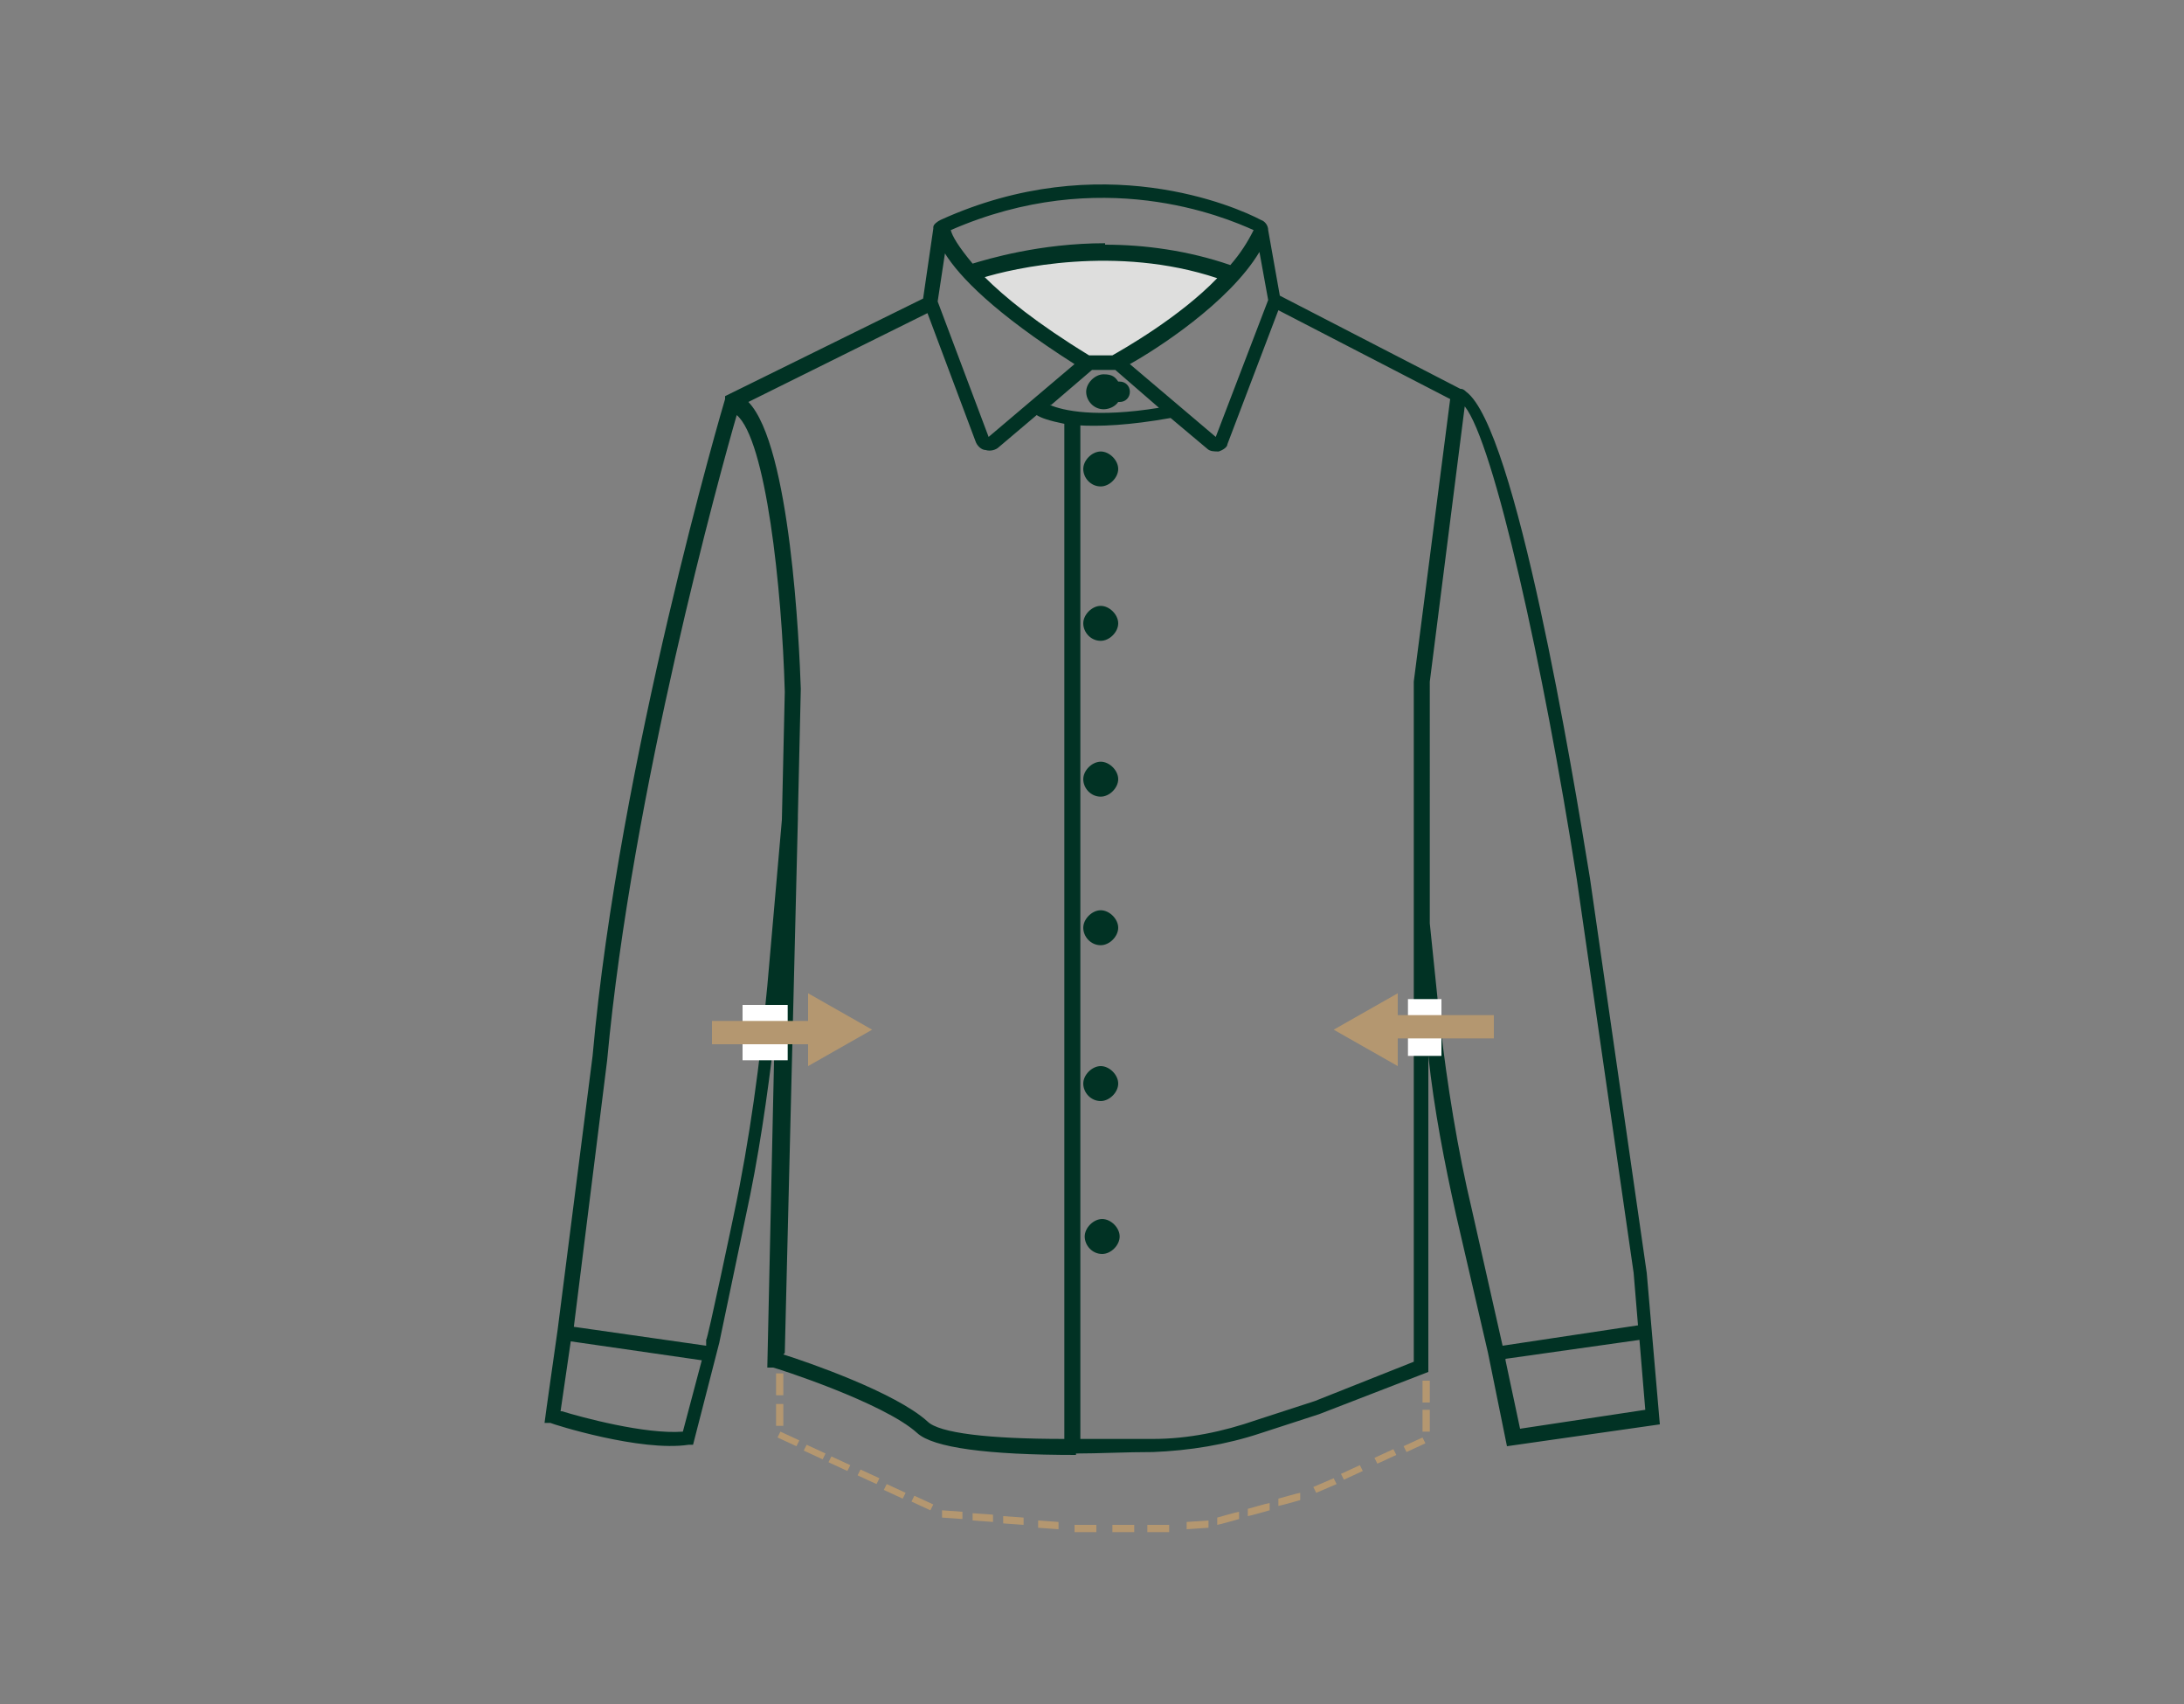 <svg xmlns="http://www.w3.org/2000/svg" id="Calque_1" version="1.1" viewBox="0 0 150 117"><rect x="0" y="0" width="150" height="117" fill="#808080" stroke="none"/><defs><style>.st1{fill:#fff}</style></defs><path d="M76.8 24.9h-2.1c-4.2-2.6-6.6-4.7-8-6.2 2-.6 10.4-2.7 18 .1-3 3.4-8 6-8 6Z" style="fill:#dededd"/><path d="M73.9 99.9c-6.1 0-9.8-.5-10.9-1.5-2.3-2.1-9.8-4.5-9.9-4.5h-.4c0-.1.5-22.8.5-22.8-.5 4.2-1.1 8.4-2 12.5l-1.8 8.6-1.8 7h-.3c-3.3.5-9.3-1.4-9.5-1.5h-.4c0-.1.9-6.4.9-6.4l2.4-18.8c1.8-20.3 9-44.8 9.1-45.1v-.2l13.6-6.7.7-4.8v-.1c0-.2.3-.4.5-.5 11-5 20.3-.9 22 0 .3.1.5.4.5.7l.8 4.5 12.4 6.4c.1 0 .2 0 .4.2 3.4 2.5 7.3 26 8.5 33.4l3.9 27.1.9 10.4-10.5 1.5-1.3-6.4-2.2-9.5c-.8-3.6-1.5-7.2-1.9-10.9v21.7l-7.5 2.9-4 1.3c-2.4.8-4.9 1.2-7.4 1.3-1.9 0-3.7.1-5.3.1Zm.3-70.7v69.6h5c2.4 0 4.8-.5 7.1-1.3l4-1.3 6.8-2.7V46.8l2.5-19.4-11.8-6.1-3.5 9.2c0 .2-.3.4-.6.5-.3 0-.6 0-.8-.2l-2.5-2.1c-2.8.5-4.9.6-6.4.5ZM53.8 93c1.6.5 7.7 2.6 9.9 4.6.8.8 4.2 1.2 9.4 1.2V29.1c-1-.2-1.6-.4-1.9-.6l-2.6 2.2c-.2.2-.6.3-.9.2-.3 0-.6-.3-.7-.6l-3.3-8.8-12.3 6.1c2.9 3 3.5 16.7 3.6 19.7l-.2 8.7v.2l-.9 36.7Zm-15.2 3.9c1.3.4 5.7 1.6 8.3 1.4l1.3-4.9-9-1.3-.7 4.8Zm64.8-3.5 1 4.7 8.6-1.3-.4-4.8-9.2 1.3Zm-5.2-30 .7 6.8c.5 4.3 1.2 8.7 2.2 12.9l2.1 9.3 9.3-1.4-.3-3.6-3.9-27c-2.3-14.7-5.7-30-7.7-32.5l-2.4 18.9zM39.4 91.1l9.1 1.3V92c.1 0 1.9-8.6 1.9-8.6 1.1-5.2 1.8-10.5 2.3-15.7l1-11.4.2-8.8c-.2-7.2-1.3-17.3-3.3-19-1.1 3.8-7.2 25.8-8.9 44.3l-2.3 18.4Zm25.5-73.7-.5 3.3 3.5 9.3 5.9-5c-5.5-3.5-7.9-6-8.9-7.6M77.6 25l5.9 5 3.6-9.4-.6-3.3c-2.1 3.5-7.1 6.7-8.9 7.7m-5.5 2.8c.9.4 3.2.9 7.5.2l-3-2.6H75l-2.8 2.4ZM67.6 19c1.4 1.4 3.6 3.2 7.2 5.4h1.6c.7-.4 4.6-2.6 7.2-5.3-6.9-2.3-14-.7-16.2 0Zm8.3-2.2c2.7 0 5.7.4 8.6 1.4.7-.8 1.2-1.6 1.6-2.4-2-.9-10.5-4.5-20.8 0 .1.4.5 1.1 1.5 2.3 1-.3 4.6-1.4 9.1-1.4Zm-.2 69.3c-.7 0-1.2-.6-1.2-1.2s.6-1.2 1.2-1.2 1.2.6 1.2 1.2-.6 1.2-1.2 1.2m-.1-10.5c-.7 0-1.2-.6-1.2-1.2s.6-1.2 1.2-1.2 1.2.6 1.2 1.2-.6 1.2-1.2 1.2m0-10.7c-.7 0-1.2-.6-1.2-1.2s.6-1.2 1.2-1.2 1.2.6 1.2 1.2-.6 1.2-1.2 1.2m0-10.2c-.7 0-1.2-.6-1.2-1.2s.6-1.2 1.2-1.2 1.2.6 1.2 1.2-.6 1.2-1.2 1.2m0-10.7c-.7 0-1.2-.6-1.2-1.2s.6-1.2 1.2-1.2 1.2.6 1.2 1.2-.6 1.2-1.2 1.2m0-10.6c-.7 0-1.2-.6-1.2-1.2S75 31 75.6 31s1.2.6 1.2 1.2-.6 1.2-1.2 1.2m.2-5.3c-.7 0-1.2-.6-1.2-1.2s.6-1.2 1.2-1.2.8.2 1 .5h.1c.4 0 .7.3.7.7 0 .4-.3.7-.7.7h-.1c-.2.3-.6.5-1 .5" style="fill:#013224"/><path d="M51 69h3.1v3.8H51zM96.7 68.6H99v3.9h-2.3z" class="st1"/><path d="M53.8 95.8h-.5v-1.5h.5zm0 .6h-.5v1.5h.5zm44.4-1.6h-.5v1.5h.5zm0 2h-.5v1.5h.5zm-44.6 1.5-.2.4 1.3.6.2-.4zm1.8.9-.2.4 1.3.6.2-.4zm1.7.8-.2.4 1.3.6.2-.4zm2 .9-.2.4 1.3.6.2-.4zm1.8 1-.2.4 1.3.6.2-.4zm1.9.8-.2.4 1.3.6.2-.4zm1.9 1v.5l1.4.1v-.5zm2.1.2v.5l1.4.1v-.5zm2.1.2v.5l1.4.1v-.5zm2.4.3v.5l1.4.1v-.5zm2.5.3v.5h1.5v-.5zm2.6 0v.5h1.5v-.5zm2.4 0v.5h1.5v-.5zm2.7-.2v.5l1.5-.1v-.5zm2.1-.3v.5c.1 0 1.5-.4 1.5-.4v-.5c-.1 0-1.5.4-1.5.4m2.1-.6v.5c.1 0 1.5-.4 1.5-.4v-.5c-.1 0-1.5.4-1.5.4m2.1-.7v.5c.1 0 1.5-.4 1.5-.4v-.5c-.1 0-1.5.4-1.5.4m2.4-.8.2.4 1.4-.6-.2-.4zm1.9-.9.2.4 1.3-.6-.2-.4zm2.3-1.1.2.4 1.3-.6-.2-.4zm2-.8.2.4 1.3-.6-.2-.4zM96 68.2l-4.4 2.5 4.4 2.5v-5.1Zm0 1.5h6.6v1.6H96zm-40.5-1.5 4.4 2.5-4.4 2.5v-5.1Zm0 3.5h-6.6v-1.6h6.6z" style="fill:#b49770"/></svg>